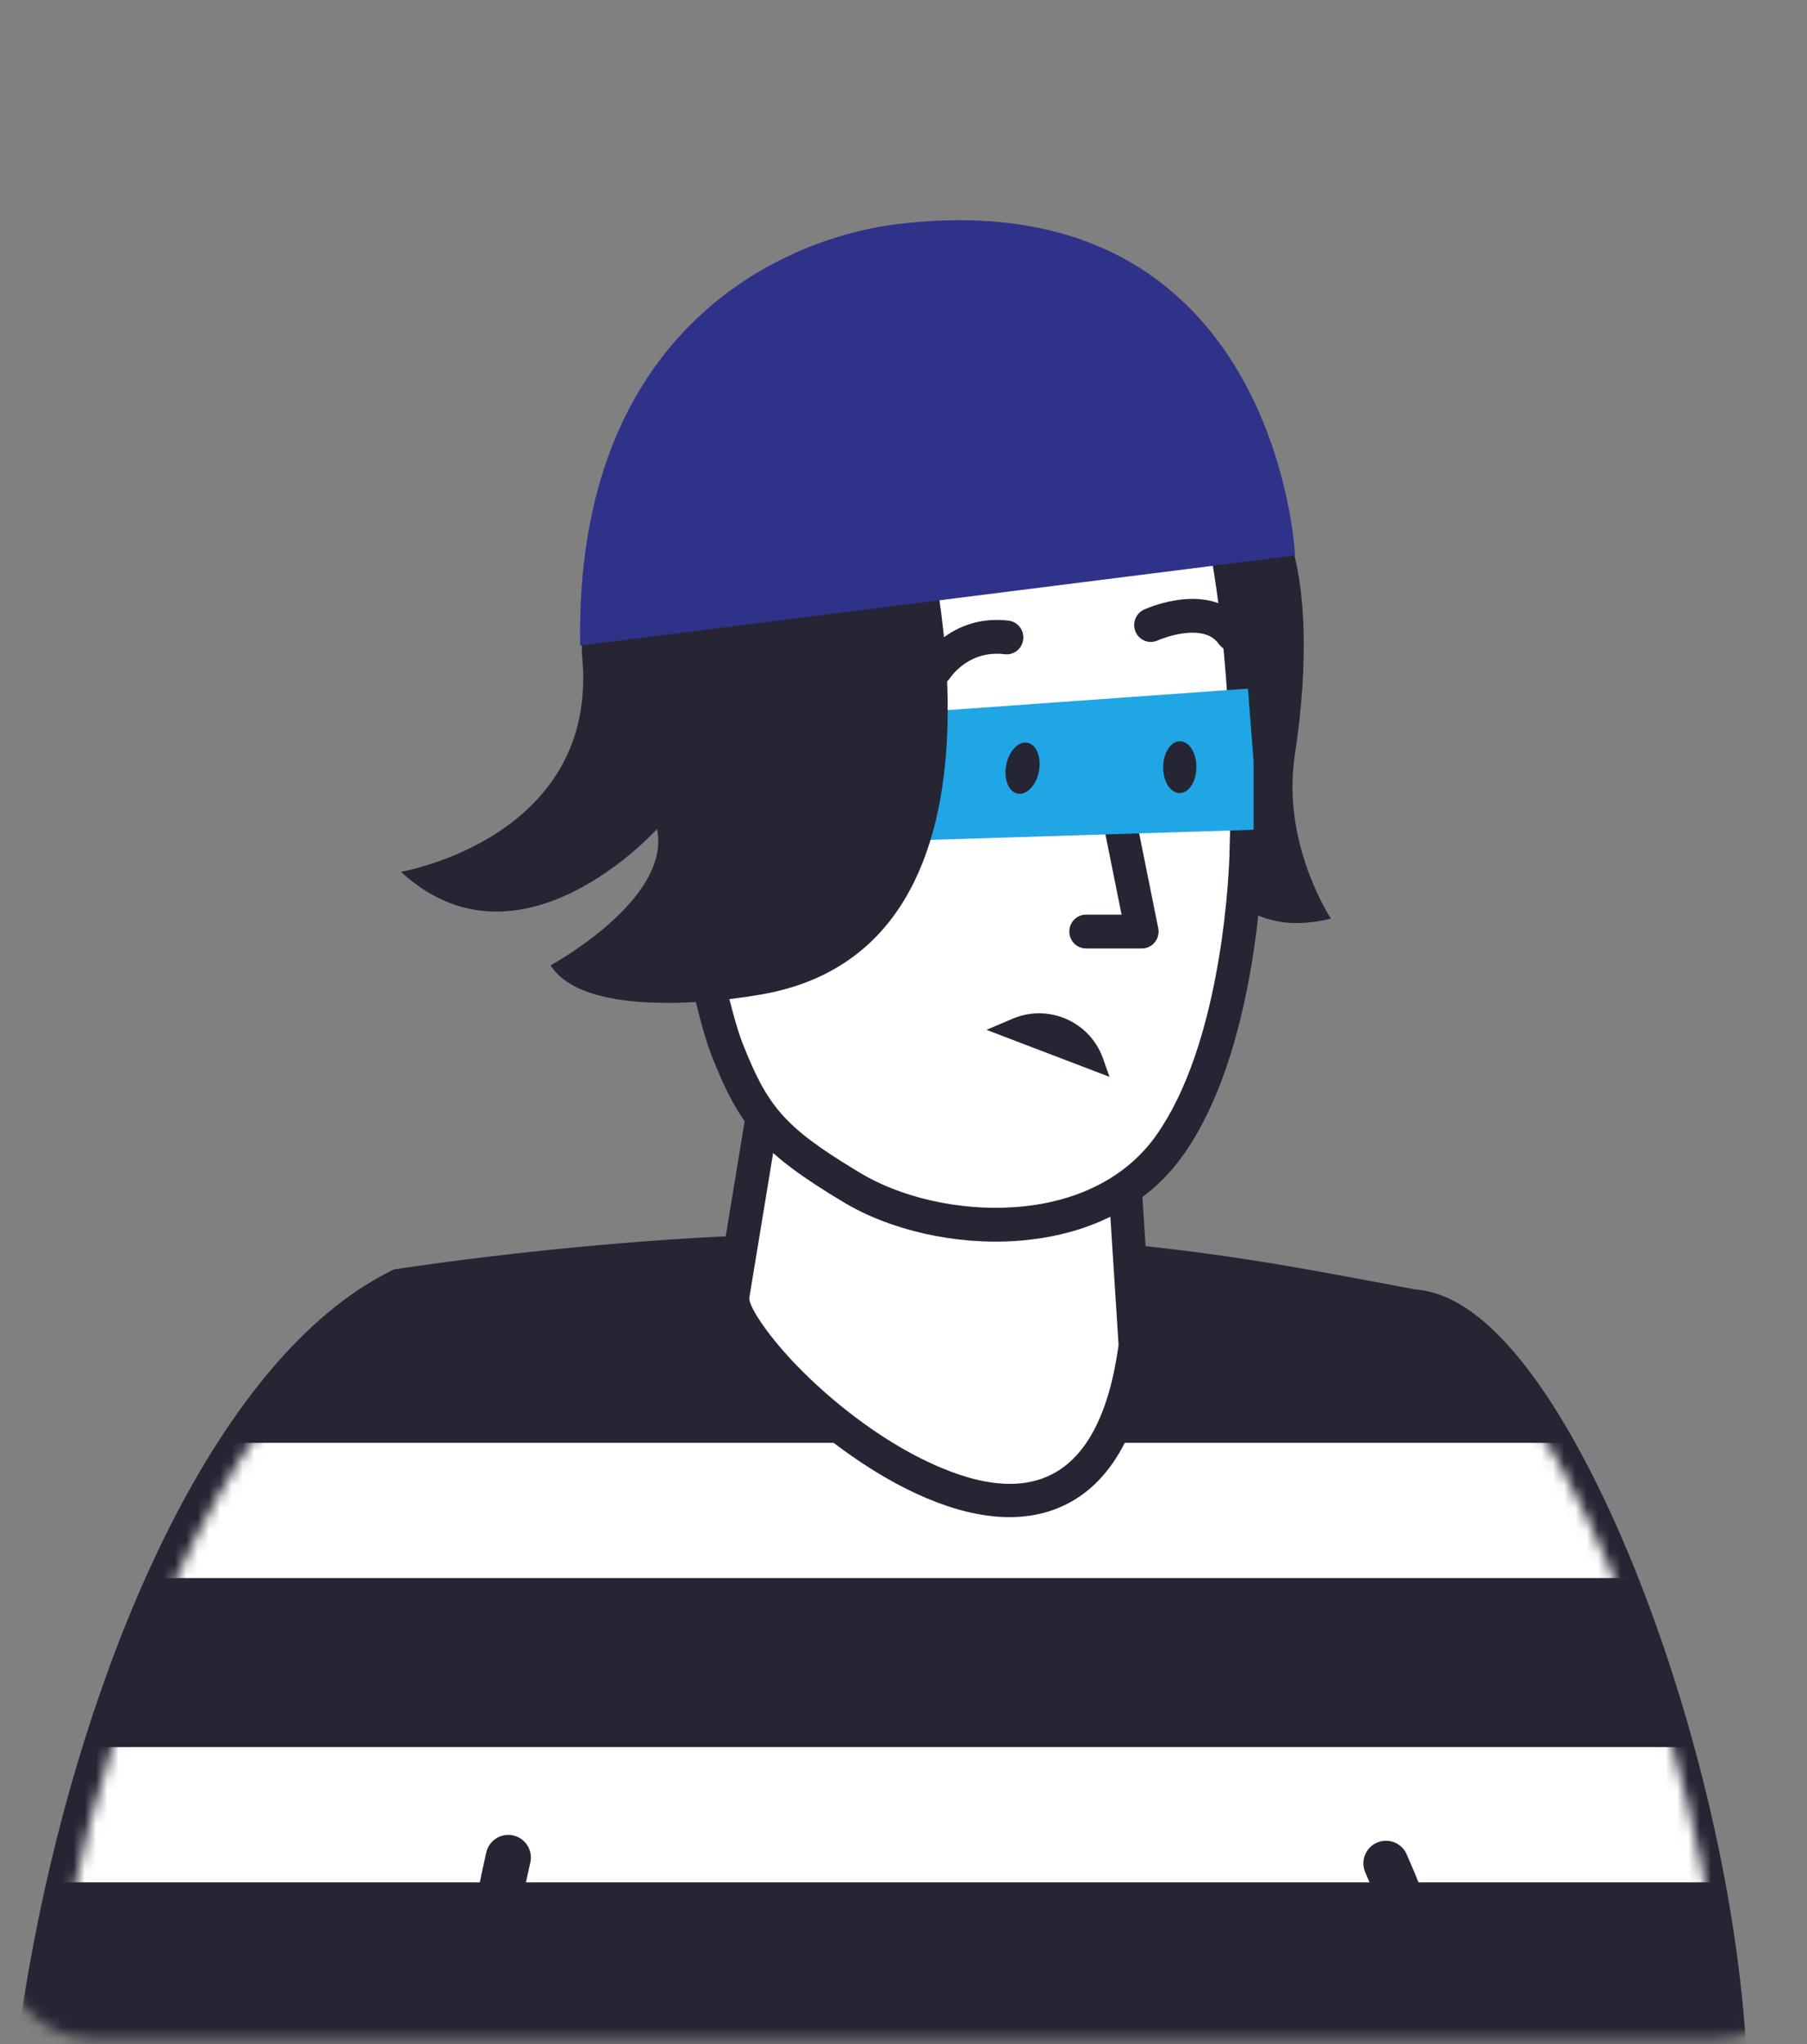 <svg width="160" height="181" viewBox="0 0 160 181" fill="none" xmlns="http://www.w3.org/2000/svg">
<rect x="0" y="0" width="160" height="181" fill="#808080" stroke="none"/>
<mask id="mask0_1532_11371" style="mask-type:alpha" maskUnits="userSpaceOnUse" x="0" y="0" width="160" height="181">
<rect y="0.5" width="160" height="180" rx="8" fill="#C4C4C4"/>
</mask>
<g mask="url(#mask0_1532_11371)">
<path fill-rule="evenodd" clip-rule="evenodd" d="M154.601 256.904C154.601 238.476 154.601 217.976 152.295 186.976C152.295 157.476 136.248 117.211 125.01 116.662C113.675 114.566 103.86 112.421 85.752 111.772C63.375 110.974 43.157 113.718 35.649 114.816C7.629 128.885 -7.584 211.603 10.867 227.918C14.352 231.011 19.995 234.104 26.865 236.998C26.276 243.982 25.884 250.967 25.884 257.453L154.601 256.904Z" fill="#252534" stroke="#252534" stroke-width="5"/>
<mask id="mask1_1532_11371" style="mask-type:alpha" maskUnits="userSpaceOnUse" x="2" y="111" width="153" height="147">
<path fill-rule="evenodd" clip-rule="evenodd" d="M154.601 256.904C153.08 238.694 155.584 206.071 152.787 180.976C151.311 153.976 136.248 117.211 125.01 116.662C113.675 114.566 103.86 112.421 85.752 111.772C63.375 110.974 43.157 113.718 35.649 114.816C7.629 128.885 -7.584 211.603 10.867 227.918C14.352 231.011 19.995 234.104 26.865 236.998C26.276 243.982 25.884 250.967 25.884 257.453L154.601 256.904Z" fill="#252534"/>
</mask>
<g mask="url(#mask1_1532_11371)">
<rect x="2.501" y="127.761" width="163.641" height="11.974" fill="white"/>
<rect x="0.505" y="154.702" width="163.641" height="11.974" fill="white"/>
<path d="M45.006 164.476C40.839 182.476 38.206 220.976 61.006 230.976" stroke="#252534" stroke-width="4" stroke-linecap="round"/>
<path d="M122.72 164.996C130.167 181.905 139.927 219.24 119.389 233.313" stroke="#252534" stroke-width="4" stroke-linecap="round"/>
</g>
<path fill-rule="evenodd" clip-rule="evenodd" d="M64.897 114.666L68.969 89.92L99.395 101.545L100.523 119.156C96.401 149.839 64.013 120.104 64.897 114.666Z" fill="white"/>
<path fill-rule="evenodd" clip-rule="evenodd" d="M67.517 89.673L63.444 114.419C62.811 118.318 71.768 127.565 80.18 131.798C85.196 134.322 89.832 135.078 93.633 133.556C98.091 131.771 100.949 127.049 101.982 119.359C101.995 119.259 101.999 119.159 101.992 119.059L100.864 101.448C100.826 100.861 100.454 100.351 99.912 100.144L69.487 88.519C68.62 88.188 67.671 88.744 67.517 89.673ZM70.126 91.961L97.987 102.606L99.044 119.099L99.065 118.954C97.395 131.383 91.044 133.925 81.486 129.115C77.676 127.198 73.7 124.168 70.56 120.926L70.272 120.626C67.766 117.978 66.245 115.553 66.349 114.91L70.126 91.961Z" fill="#252534"/>
<path fill-rule="evenodd" clip-rule="evenodd" d="M107.197 43.323C107.197 43.323 83.888 58.19 95.125 72.209C95.125 72.209 100.18 78.096 104.302 76.949C104.302 76.949 101.259 71.96 104.793 69.415C104.793 69.415 105.823 84.333 117.846 81.339C117.846 81.339 113.429 74.704 114.656 66.821C117.159 50.257 113.429 40.329 107.197 43.323Z" fill="#252534"/>
<path fill-rule="evenodd" clip-rule="evenodd" d="M58.861 66.821C58.861 66.821 54.395 37.735 83.348 32.696C86.047 32.247 104.547 29.403 107.933 45.019C110.191 55.446 110.632 66.771 110.338 75.552C110.338 75.602 110.043 92.165 103.615 101.345C97.186 110.525 82.906 109.677 75.398 105.137C67.841 100.597 66.467 98.252 64.357 92.864C62.247 87.476 58.861 66.871 58.861 66.871V66.821Z" fill="white"/>
<path fill-rule="evenodd" clip-rule="evenodd" d="M87.794 30.74C85.993 30.812 84.523 30.984 83.11 31.219C70.971 33.331 63.42 39.654 59.7 48.818C57.413 54.452 56.843 60.335 57.243 65.498L57.282 65.967L57.324 66.391C57.333 66.476 57.342 66.556 57.35 66.63L57.39 66.946L57.397 67.036L57.428 67.236L57.771 69.266C57.886 69.935 58.009 70.647 58.141 71.395L58.482 73.317C58.884 75.555 59.297 77.773 59.713 79.897L59.891 80.802C60.24 82.561 60.58 84.196 60.908 85.684L61.133 86.69C61.808 89.662 62.409 91.891 62.936 93.281L62.989 93.418C65.485 99.79 67.444 102.097 74.649 106.426C78.786 108.927 84.561 110.257 90.011 109.879C96.239 109.448 101.542 106.886 104.814 102.213C107.782 97.975 109.709 92.091 110.839 85.273C111.198 83.106 111.451 80.981 111.616 78.972L111.671 78.269C111.751 77.172 111.797 76.182 111.808 75.718L111.809 75.603C112.154 65.317 111.45 54.629 109.503 45.316L109.371 44.697C107.739 37.169 102.767 32.926 95.694 31.37C93.162 30.813 90.496 30.634 87.794 30.74ZM95.072 34.296C101.025 35.606 105.033 38.979 106.443 45.107L106.495 45.341C108.484 54.527 109.211 65.219 108.866 75.501L108.862 75.739C108.85 76.18 108.803 77.144 108.723 78.198C108.567 80.282 108.311 82.506 107.935 84.776C106.873 91.187 105.074 96.681 102.416 100.477C99.702 104.352 95.219 106.518 89.811 106.893C84.947 107.23 79.766 106.037 76.151 103.851L75.679 103.566C69.425 99.766 67.923 97.924 65.724 92.31C65.223 91.031 64.589 88.655 63.869 85.424L63.604 84.215C63.336 82.972 63.06 81.633 62.777 80.21C62.241 77.509 61.706 74.632 61.193 71.737L60.789 69.431L60.33 66.729L60.325 66.667L60.283 66.345L60.25 66.061C60.234 65.909 60.218 65.744 60.203 65.565C59.79 60.761 60.294 55.201 62.421 49.96C65.761 41.733 72.483 36.105 83.596 34.171L84.117 34.088C85.255 33.916 86.467 33.789 87.909 33.732C90.379 33.634 92.805 33.797 95.072 34.296Z" fill="#252534"/>
<path fill-rule="evenodd" clip-rule="evenodd" d="M98.118 67.6C98.886 67.44 99.637 67.92 99.836 68.681L99.856 68.766L102.555 82.187C102.735 83.086 102.086 83.929 101.199 83.981L101.112 83.983H96.156C95.343 83.983 94.684 83.313 94.684 82.487C94.684 81.69 95.296 81.038 96.069 80.993L96.156 80.99H99.308L96.971 69.366C96.814 68.585 97.286 67.822 98.034 67.62L98.118 67.6Z" fill="#252534"/>
<path d="M82.076 74.378L83.573 62.903L110.5 60.976L111 67.476V73.476L82.076 74.378Z" fill="#20A5E5"/>
<path fill-rule="evenodd" clip-rule="evenodd" d="M105.936 67.946C105.948 66.678 105.299 65.644 104.486 65.636C103.673 65.628 103.004 66.649 102.992 67.916C102.979 69.184 103.629 70.218 104.442 70.226C105.255 70.234 105.924 69.213 105.936 67.946Z" fill="#252534"/>
<path fill-rule="evenodd" clip-rule="evenodd" d="M91.986 68.316C92.231 67.073 91.784 65.934 90.986 65.771C90.189 65.609 89.344 66.484 89.099 67.727C88.854 68.97 89.302 70.109 90.099 70.272C90.896 70.434 91.741 69.558 91.986 68.316Z" fill="#252534"/>
<path fill-rule="evenodd" clip-rule="evenodd" d="M83.346 56.604C84.963 55.339 86.968 54.677 89.311 54.957C90.118 55.054 90.696 55.798 90.601 56.619C90.506 57.44 89.774 58.027 88.966 57.93C87.438 57.748 86.182 58.162 85.142 58.976C84.834 59.217 84.57 59.475 84.354 59.729L84.254 59.851C84.24 59.87 84.225 59.888 84.212 59.906L84.143 60C83.702 60.694 82.79 60.894 82.107 60.445C81.424 59.996 81.228 59.07 81.67 58.376L81.749 58.256C81.84 58.126 81.966 57.961 82.126 57.773C82.467 57.372 82.873 56.974 83.346 56.604Z" fill="#252534"/>
<path fill-rule="evenodd" clip-rule="evenodd" d="M102.614 53.501C103.779 53.153 104.964 52.97 106.115 53.048C107.833 53.164 109.301 53.863 110.302 55.265C110.78 55.934 110.634 56.87 109.976 57.356C109.343 57.823 108.468 57.703 107.977 57.099L107.92 57.024C107.48 56.407 106.825 56.096 105.919 56.035C105.163 55.983 104.304 56.116 103.444 56.373C103.249 56.431 103.065 56.492 102.896 56.554L102.676 56.638L102.503 56.711C101.761 57.05 100.89 56.715 100.555 55.962C100.221 55.208 100.551 54.322 101.292 53.982L101.447 53.914C101.729 53.794 102.127 53.646 102.614 53.501Z" fill="#252534"/>
<path fill-rule="evenodd" clip-rule="evenodd" d="M81.581 45.119C81.581 45.119 92.525 84.133 67.007 88.124C67.007 88.124 52.138 90.818 48.752 85.48C48.752 85.48 59.499 79.643 58.174 73.407C58.174 73.407 46.053 86.927 35.502 77.198C35.502 77.198 53.07 74.205 51.549 58.14C50.42 46.566 77.656 35.739 81.581 45.119Z" fill="#252534"/>
<path fill-rule="evenodd" clip-rule="evenodd" d="M79.618 19.824C113.135 15.883 114.673 49.183 114.673 49.183L51.369 57.166C50.878 28.978 69.536 20.997 79.618 19.824Z" fill="#2E3289"/>
<path d="M98.243 95.354L87.349 91.191L89.661 90.208C92.844 88.853 96.51 90.464 97.665 93.724L98.243 95.354Z" fill="#252534"/>
</g>
</svg>
